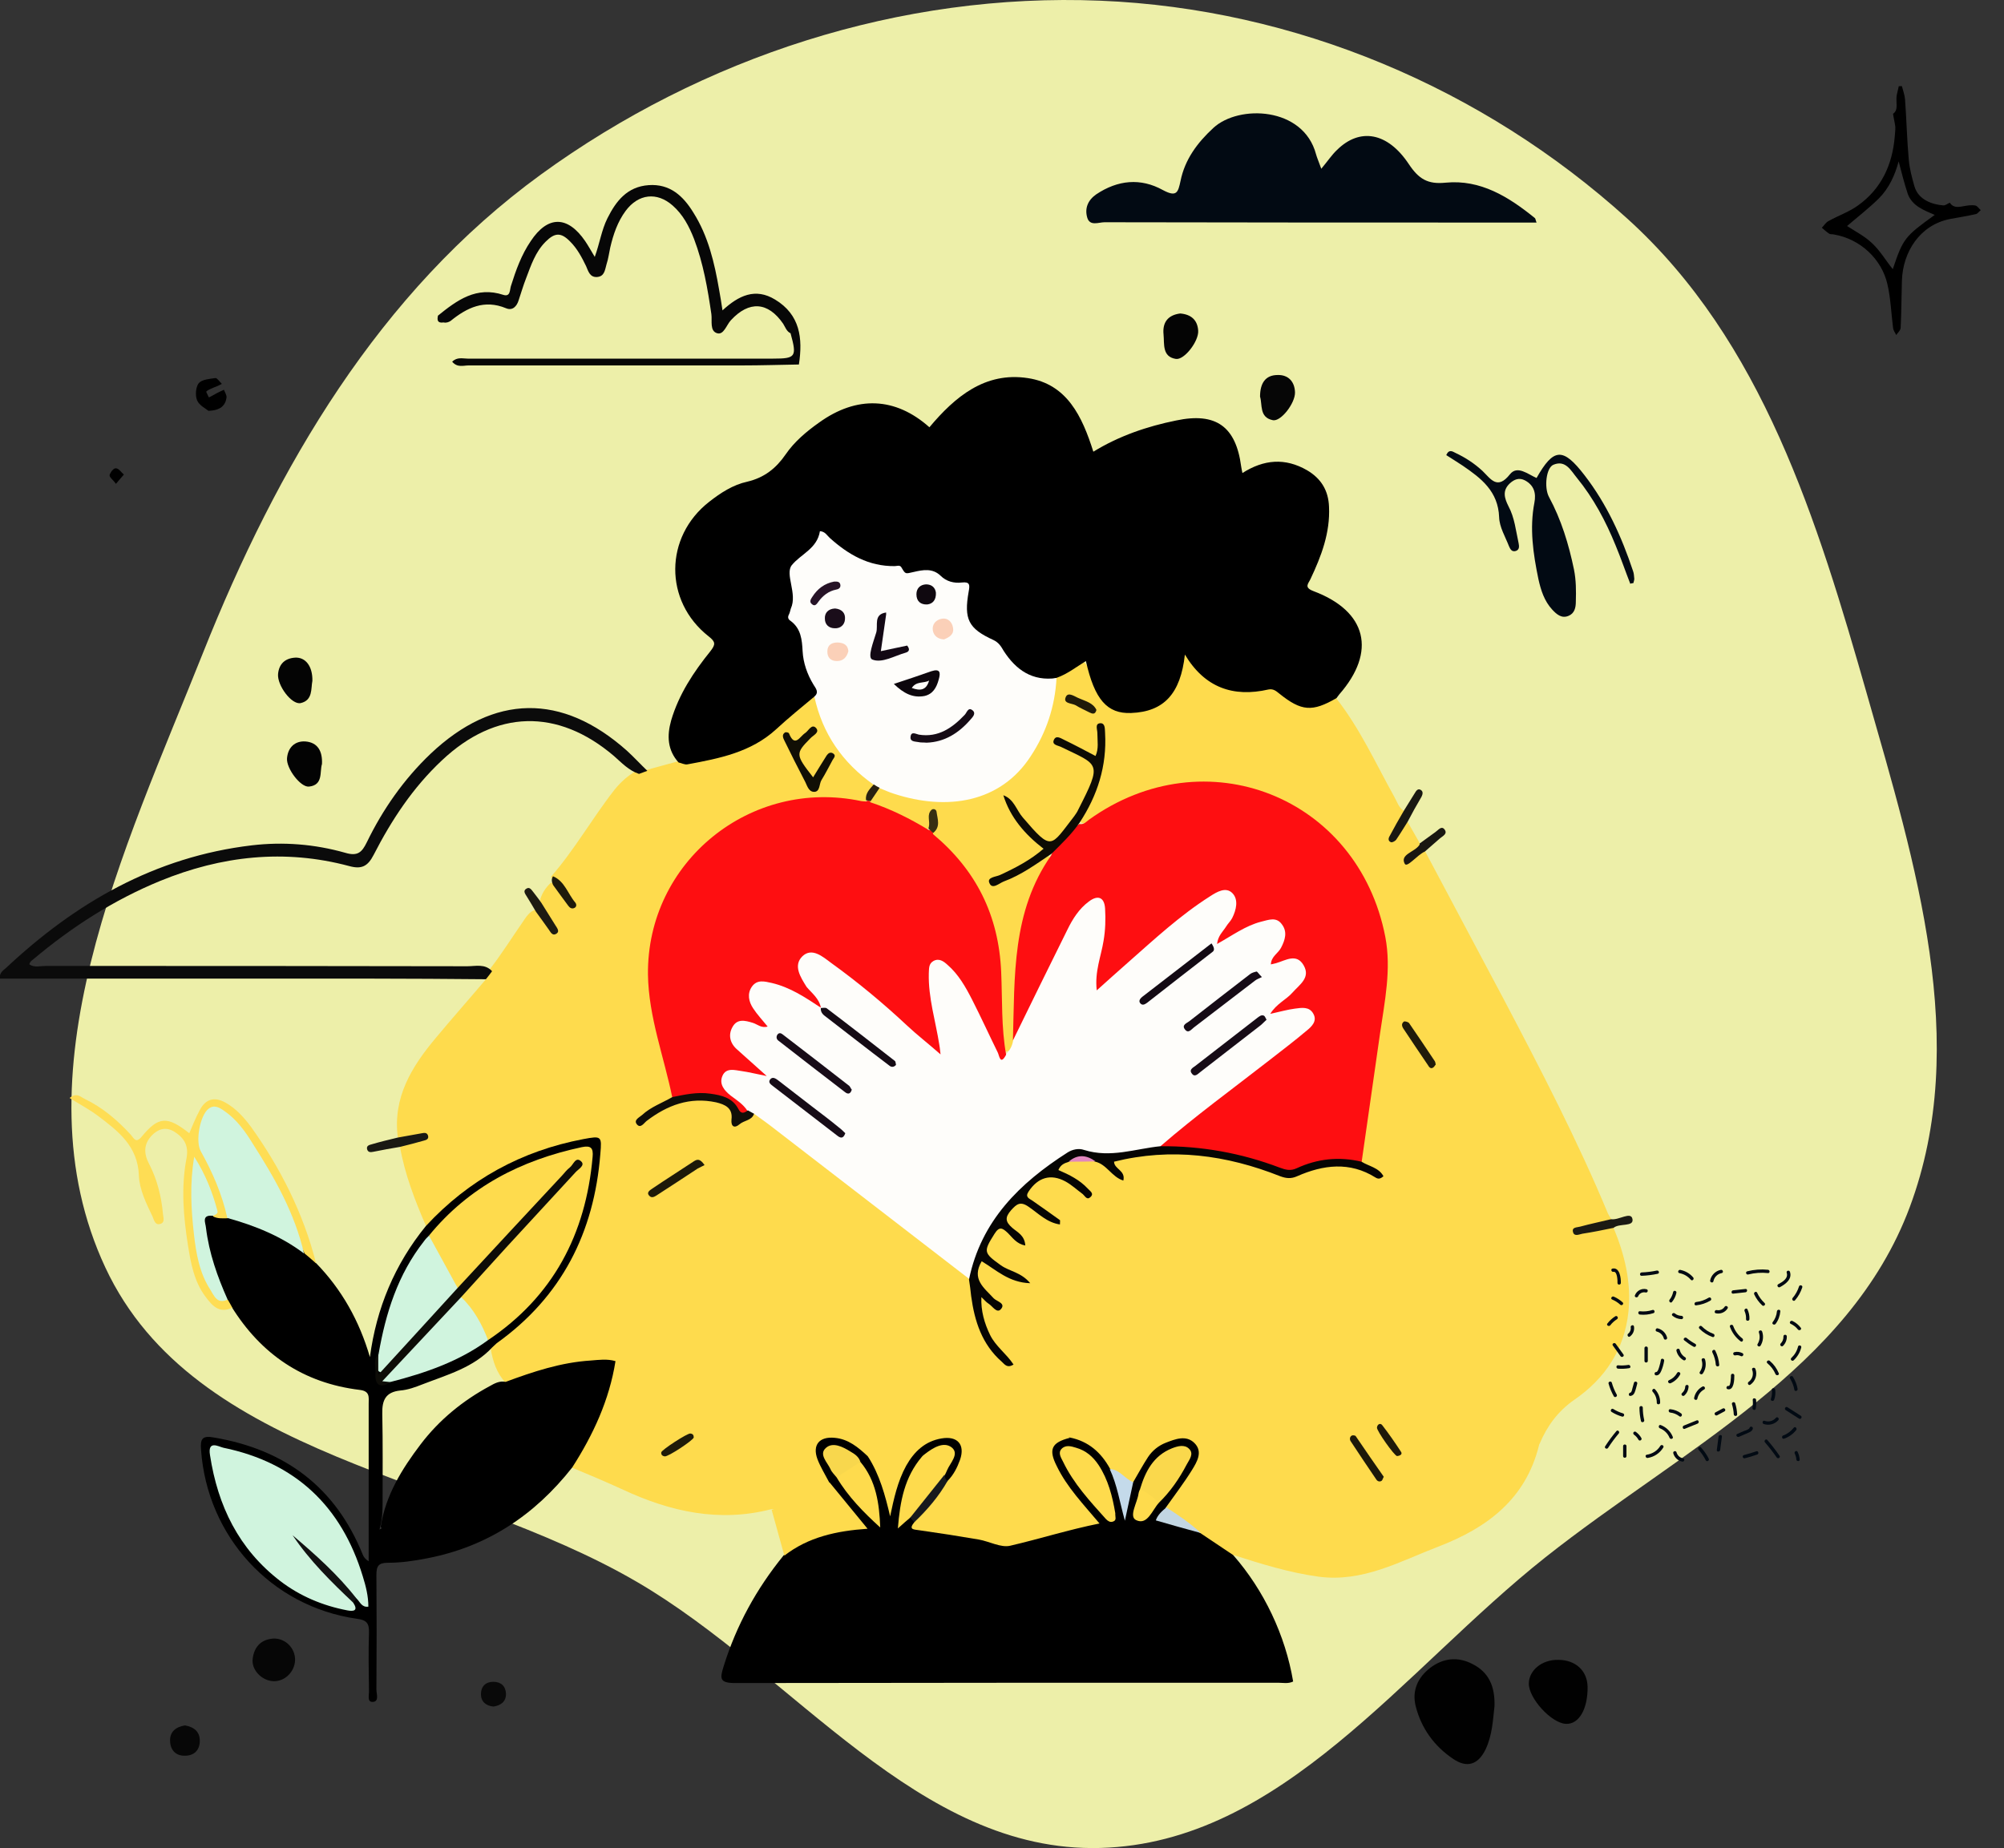 <svg width="477" height="440" viewBox="0 0 477 440" fill="none" xmlns="http://www.w3.org/2000/svg">
<rect x="0" y="0" width="477" height="440" fill="#333333" stroke="none"/>
<path fill-rule="evenodd" clip-rule="evenodd" d="M261.901 0.165C308.265 2.055 352.99 20.941 387.383 52.091C419.534 81.211 432.533 123.784 444.442 165.496C455.917 205.691 469.17 248.245 454.564 287.412C440.212 325.898 400.111 345.225 367.91 370.724C333.99 397.585 305.151 438.795 261.901 439.976C218.455 441.162 189.139 398.535 151.602 376.629C108.213 351.308 46.319 347.286 25.067 301.764C3.648 255.882 29.585 202.451 48.328 155.413C65.962 111.161 90.227 69.553 128.757 41.545C167.293 13.533 214.299 -1.776 261.901 0.165Z" fill="#EDEFA9"/>
<path d="M450.589 27.093C452 26.151 451.163 24.287 451.476 22.623C451.635 21.925 451.794 21.227 451.953 20.53C452.22 20.525 452.423 20.505 452.69 20.5C452.978 21.569 453.343 22.588 453.442 23.613C453.803 28.439 453.898 33.27 454.337 38.047C454.519 40.16 455.095 42.298 455.685 44.371C456.612 47.592 459.947 48.699 462.558 48.903C463.014 48.942 463.508 48.522 464.1 48.258C464.829 49.429 465.974 49.36 467.225 49.116C468.196 48.94 469.166 48.764 470.127 48.92C470.646 48.974 471.021 49.661 471.467 50.032C471.065 50.34 470.746 50.867 470.324 50.969C468.292 51.434 466.225 51.756 464.144 52.142C456.98 53.555 452.928 59.963 452.701 66.79C452.585 70.504 452.595 74.247 452.402 78.009C452.383 78.673 451.734 79.19 451.337 79.766C451.074 79.171 450.656 78.673 450.597 78.058C450.136 74.545 450.033 70.914 449.213 67.518C447.861 61.795 442.929 56.911 436.469 55.815C436.09 55.728 435.668 55.83 435.382 55.63C434.746 55.216 434.201 54.689 433.643 54.225C434.166 53.679 434.592 52.976 435.198 52.649C437.559 51.325 440.149 50.456 442.3 48.884C447.782 44.945 450.404 39.273 450.981 32.661C451.028 31.871 451.153 31.031 451.137 30.226C451.024 29.265 450.771 28.338 450.589 27.093ZM460.513 51.168C457.916 50.031 455.149 49.056 454.087 46.138C453.219 43.533 452.57 40.844 451.926 38.424C451.062 41.63 449.679 44.783 447.184 47.277C444.703 49.708 441.965 51.812 439.649 53.814C441.558 55.057 443.937 56.277 445.73 58.028C447.586 59.794 448.919 62.107 450.528 64.082C452.991 56.772 453.359 56.323 460.513 51.168Z" fill="black"/>
<g clip-path="url(#clip0)">
<path d="M318.032 166.221C323.7 173.436 327.455 181.756 331.872 189.707C332.535 190.885 332.903 192.21 334.081 193.02C335.185 195.45 332.387 196.48 332.24 198.395C333.124 197.511 333.197 195.744 335.038 195.671C335.995 197.364 337.025 199.131 337.982 200.824C338.939 202.738 336.51 202.591 336.436 203.769C337.246 203.548 337.982 202.37 339.234 202.738C345.418 214.444 351.675 226.077 357.859 237.783C366.694 254.569 375.454 271.429 382.742 288.951C382.963 289.393 383.258 289.834 383.479 290.203C382.153 291.601 382.153 291.601 377.663 292.485C379.724 292.779 381.859 290.718 384.068 292.338C386.718 298.743 388.337 305.369 387.601 312.363C386.644 321.345 382.006 328.266 374.718 333.272C370.816 335.996 368.24 339.53 366.473 343.727C366.399 343.874 366.325 343.947 366.325 344.095C363.16 356.905 354.031 363.752 342.326 368.243C333.124 371.777 324.363 376.783 313.835 375.384C306.915 374.427 300.216 372.366 293.59 370.231C290.13 369.936 288.216 366.918 285.419 365.519C282.621 363.31 279.456 361.617 276.805 359.187C277.468 356.095 280.413 354.402 281.738 351.678C282.548 350.058 283.799 348.659 284.02 346.745C284.314 344.389 283.21 343.285 280.928 343.579C277.321 344.095 274.67 345.935 272.756 349.101C271.947 350.5 271.505 352.34 269.738 353.077C267.309 353.371 266.057 351.162 264.069 350.353C261.125 347.187 258.254 343.947 253.836 342.769C246.695 337.469 239.702 331.947 235.137 324.29C226.598 332.315 217.763 340.045 207.972 346.524C207.457 346.892 206.868 347.04 206.279 347.04C203.923 346.524 202.672 344.168 200.242 343.653C198.623 343.358 197.077 342.769 195.751 344.021C194.279 345.42 195.383 346.966 195.899 348.438C196.488 350.132 198.328 351.31 197.592 353.445C193.101 355.874 189.052 359.261 183.531 359.335C171.163 362.5 159.605 359.924 148.341 354.696C144.366 352.856 140.317 351.162 136.268 349.469C135.532 347.629 136.93 346.451 137.74 345.199C140.979 339.825 143.188 334.008 144.807 327.971C145.47 325.394 144.513 324.585 142.157 324.805C136.783 325.321 131.483 326.278 126.403 328.045C124.489 328.707 122.575 329.885 120.366 329.223C118.158 326.867 117.274 323.996 116.759 320.903C117.127 319.136 118.599 318.4 119.851 317.443C132.292 307.798 139.212 294.988 141.421 279.601C142.673 271.134 143.482 270.913 134.28 273.196C122.722 276.141 112.783 281.81 104.244 289.982C103.434 290.792 102.919 292.19 101.373 291.822C98.722 285.712 96.367 279.601 95.189 272.975C95.851 271.134 97.765 271.576 99.017 270.84C97.618 271.061 96.072 272.091 94.673 270.692C93.495 261.269 97.986 253.98 103.655 247.207C107.63 242.421 111.753 237.783 115.728 233.071C115.507 231.893 116.391 231.157 116.906 230.347C119.556 226.887 121.912 223.132 124.415 219.524C125.225 218.346 125.961 217.021 127.507 216.579C129.421 216.8 129.642 218.641 130.673 219.451C130.084 217.978 128.317 216.727 128.464 214.665C128.832 212.898 129.789 211.426 131.114 210.174C133.47 210.248 133.838 212.53 135.163 213.708C134.206 211.794 132.66 210.248 131.114 208.775C136.783 202.297 140.979 194.787 146.28 188.014C147.752 186.173 149.445 184.701 151.433 183.523C152.243 183.007 153.126 183.302 153.936 183.302C156.439 182.639 158.942 181.903 161.445 181.24C164.611 180.357 167.85 179.842 171.016 179.179C178.819 177.559 184.341 172.406 190.009 167.399C191.114 166.442 191.923 165.117 193.617 165.191C194.721 165.78 195.015 166.81 195.31 167.841C196.782 174.393 200.758 179.326 205.69 183.67C206.647 184.553 207.972 185.142 208.046 186.688C207.678 188.161 207.015 189.486 206.132 190.738C201.715 191.327 197.371 190.222 192.954 190.517C175.948 191.621 161.004 203.916 156.439 220.481C154.525 227.549 154.746 234.47 156.292 241.538C157.691 247.869 159.678 254.054 160.341 260.532C159.016 263.33 155.629 263.404 153.863 265.392C157.985 262.299 162.697 260.606 167.997 260.901C170.206 260.974 172.93 261.342 173.74 263.477C175.138 267.232 176.905 265.686 178.893 264.434C180.512 264.287 181.617 265.318 182.795 266.201C197.592 277.834 212.61 289.245 227.481 300.804C228.733 301.761 229.91 302.792 231.015 304.044C232.929 306.473 231.898 309.492 232.708 312.142C233.959 316.191 235.432 319.946 238.671 322.818C235.579 319.873 233.665 316.191 232.929 311.995C232.708 310.743 231.53 309.197 232.929 308.24C234.254 307.357 235.137 309.271 236.315 309.639C235.137 308.24 233.591 307.136 232.634 305.516C231.677 303.823 231.383 301.909 232.782 300.363C234.328 298.816 235.653 300.215 236.904 301.172C238.303 302.129 239.775 303.013 241.321 303.676C239.26 302.645 237.346 301.54 235.653 299.994C233.886 298.448 233.591 296.902 234.769 294.841C237.125 290.718 237.861 290.571 241.689 293.884C239.775 291.749 237.346 289.687 240.364 286.89C244.561 282.987 246.327 288.73 249.125 289.025C248.241 288.215 246.769 287.552 245.518 286.595C242.941 284.681 242.941 283.65 245.37 281.441C249.346 277.981 252.07 278.276 257.885 283.282C256.487 281.736 255.235 281 253.91 280.263C252.879 279.674 251.333 279.38 251.554 277.834C251.702 276.214 253.247 275.92 254.573 275.625C256.487 275.404 258.327 275.478 260.241 275.552C262.229 275.699 263.554 277.024 265.689 279.012C263.26 275.92 264.585 275.257 266.793 274.815C279.456 272.091 291.603 274.079 303.529 278.349C305.811 279.159 307.578 279.233 309.786 278.276C315.087 276.141 320.461 275.552 326.056 278.57C324.878 277.834 323.848 277.466 323.406 276.361C323.259 270.177 324.805 264.214 325.467 258.177C326.498 248.458 328.854 238.814 328.78 229.022C328.78 208.186 312.731 190.002 292.192 187.057C280.634 185.437 270.327 188.161 260.83 194.493C259.8 195.155 258.916 196.039 257.591 195.965C255.603 194.419 257.37 193.094 257.959 191.916C260.683 186.541 262.082 180.946 261.934 175.056C261.566 174.762 261.566 174.835 261.566 175.277C261.419 181.24 261.272 181.314 255.898 178.443C255.014 178.001 254.131 177.633 253.321 177.117C253.248 177.338 253.468 177.412 253.689 177.559C261.64 181.535 262.229 183.228 258.254 191.253C256.855 194.051 255.088 196.48 253.1 198.836C250.671 201.708 249.198 201.708 246.327 199.131C244.045 197.069 242.131 194.713 240.512 192.063C242.278 194.934 244.192 197.658 246.843 199.793C249.125 201.634 248.315 203.106 246.401 204.432C243.824 206.272 240.953 207.671 237.64 209.07C241.027 207.892 243.677 206.272 246.401 204.579C247.432 203.916 248.683 202.297 250.008 204.358C249.714 206.788 248.168 208.628 247.211 210.69C244.192 216.948 242.426 223.574 242.573 230.568C242.72 236.09 241.763 241.538 241.689 247.059C241.469 248.532 241.248 250.078 239.334 250.372C237.42 249.415 237.42 247.575 237.493 245.955C237.788 239.844 237.051 233.734 236.61 227.623C235.947 217.537 231.383 209.144 224.536 201.928C223.432 200.751 222.033 199.867 221.371 198.395C221.297 197.29 222.181 196.333 221.96 195.082C221.371 195.744 221.592 196.701 220.929 197.217C220.708 197.364 220.414 197.511 220.266 197.437C215.702 195.229 210.917 193.462 206.647 190.664C206.941 189.044 207.604 187.646 209.297 187.057C214.524 188.014 219.604 189.707 225.125 189.56C234.401 189.265 240.88 185.142 245.444 177.338C248.389 172.258 249.567 166.663 250.671 160.994C250.965 160.626 251.333 160.258 251.775 160.037C257.885 156.135 257.885 156.135 260.83 162.687C262.597 166.663 266.057 168.945 269.664 168.504C275.259 167.841 279.456 164.381 280.192 159.816C280.486 158.196 279.603 155.767 281.517 155.251C283.284 154.736 283.946 157.313 285.051 158.491C288.952 162.687 293.811 164.16 299.333 163.424C301.688 163.129 303.603 163.35 305.517 164.822C308.609 167.326 312.069 167.988 315.75 166.074C316.633 166 317.296 165.78 318.032 166.221Z" fill="#FEDB4D"/>
<path d="M193.837 165.853C190.745 168.43 187.653 170.933 184.708 173.657C178.745 179.105 171.236 180.578 163.653 181.977C162.991 182.124 162.255 181.682 161.518 181.535C158.868 178.59 158.721 175.203 159.752 171.522C161.592 165.264 165.126 159.963 169.101 155.031C170.353 153.411 170.353 152.822 168.659 151.497C157.985 143.104 158.132 127.79 168.807 119.471C171.531 117.336 174.475 115.421 177.862 114.685C181.911 113.728 184.708 111.519 186.99 108.206C189.052 105.188 191.923 102.758 194.941 100.623C203.923 94.144 213.125 94.512 221.223 101.727C227.333 94.439 234.474 88.475 244.634 90.021C253.983 91.42 257.591 99.151 260.241 107.544C266.351 103.789 273.05 101.507 279.971 100.108C289.394 98.12 294.179 101.507 295.43 111.078C295.504 111.519 295.578 111.961 295.725 112.624C300.805 109.384 305.884 108.942 311.111 111.961C314.498 113.949 316.191 116.82 316.338 120.649C316.633 126.833 314.498 132.428 311.921 137.876C311.406 138.981 310.301 139.864 312.657 140.748C325.393 145.533 327.675 155.178 318.767 165.338C318.547 165.632 318.326 165.927 318.105 166.221C312.363 169.534 309.786 169.387 304.486 165.117C303.676 164.454 303.013 163.939 301.909 164.16C293.516 166.074 286.743 163.718 282.032 155.84C281.001 165.191 277.026 169.461 269.222 169.755C263.554 169.976 260.535 166.589 258.474 157.386C256.192 158.785 254.057 160.479 251.554 161.362C246.916 162.908 242.867 161.657 239.701 157.386C238.155 155.251 236.462 153.558 234.033 152.306C230.131 150.245 228.658 146.711 229.247 142.441C229.542 140.453 229.1 139.349 226.892 139.275C225.935 139.275 224.904 138.981 224.168 138.392C222.033 136.698 219.751 136.551 217.248 137.435C215.775 137.95 214.376 138.244 213.419 136.551C212.978 135.668 212.021 135.741 211.137 135.668C206.426 135.3 202.303 133.606 198.843 130.44C196.782 128.526 195.898 129.41 193.837 130.956C190.009 133.901 189.052 137.214 189.42 141.852C189.641 144.871 188.831 147.815 191.113 150.392C191.628 150.981 191.702 152.012 191.776 152.822C191.923 156.208 192.806 159.301 194.279 162.319C194.868 163.424 196.119 164.97 193.837 165.853Z" fill="black"/>
<path d="M269.738 352.856C270.916 350.868 272.02 348.806 273.272 346.892C274.302 345.346 275.775 344.168 277.468 343.506C279.75 342.622 282.327 341.591 284.314 343.579C286.376 345.641 284.903 348.07 283.725 349.984C281.811 353.077 279.603 355.948 277.468 358.966C277.689 360.218 276.658 360.881 276.216 361.911C279.75 361.764 282.842 363.237 285.713 365.004C288.29 366.771 290.94 368.464 293.517 370.231C300.878 378.624 305.958 389.373 307.799 400.343C306.621 400.932 305.369 400.637 304.191 400.637C261.124 400.637 218.131 400.637 175.065 400.711C171.236 400.711 171.31 399.68 172.267 396.661C175.285 386.943 180.071 378.256 186.475 370.378C190.156 365.372 195.899 364.856 201.273 363.531C202.156 363.31 203.187 363.752 204.217 362.869C202.156 359.408 198.254 357.2 197.371 352.929C196.414 351.089 195.31 349.322 194.573 347.408C193.322 344.021 195.015 341.96 198.696 342.328C201.935 342.622 204.291 344.61 206.5 346.671C209.297 349.027 211.138 353.15 211.653 358.157C212.463 353.886 213.641 349.616 216.585 345.935C218.647 343.285 221.297 341.739 224.683 341.444C228.364 341.15 230.499 343.726 229.321 347.26C228.585 349.395 228.143 351.825 225.64 352.856C224.757 352.782 224.389 352.193 224.242 351.383C224.168 349.984 225.051 348.88 225.42 347.555C226.008 345.788 225.125 345.273 223.579 345.493C221.518 345.862 219.972 347.04 218.941 348.733C216.806 352.193 215.481 356.022 214.892 360.071C214.45 362.942 216.291 360.292 216.806 360.954C217.395 361.102 217.763 361.396 218.058 361.911C218.72 363.237 219.972 363.237 221.223 363.457C226.524 364.341 231.898 365.077 237.051 366.476C238.744 366.918 240.438 367.139 242.131 366.623C247.137 365.077 252.217 363.678 257.37 362.648C259.137 362.28 259.358 361.543 258.253 360.144C256.339 357.715 254.425 355.433 252.658 352.856C251.26 350.794 250.082 348.659 249.861 346.156C249.64 343.064 251.333 341.739 254.646 342.254C259.063 343.138 262.082 345.788 264.216 349.69C267.824 352.929 267.456 357.273 267.75 360.66C267.75 358.451 267.235 355.285 269.738 352.856Z" fill="black"/>
<path d="M101.373 291.896C111.606 280.852 124.121 274.005 138.844 271.208C143.188 270.398 143.262 270.472 142.893 274.742C141.421 293.442 133.691 308.756 118.231 319.799C117.863 320.094 117.569 320.462 117.201 320.756C112.71 325.615 106.452 327.309 100.563 329.591C98.87 330.253 97.103 330.916 95.262 331.063C91.802 331.431 90.919 333.346 90.993 336.585C91.14 343.653 91.066 350.794 91.066 357.862C91.066 359.85 90.993 361.764 90.33 364.194C90.33 364.12 91.213 363.752 90.772 363.752C90.698 363.752 90.624 363.678 90.624 363.457C91.802 355.948 95.704 349.69 100.121 343.874C104.538 338.058 110.133 333.493 116.538 330.033C117.716 329.37 118.894 328.707 120.366 329.002C126.918 326.572 133.544 324.364 140.611 323.922C142.525 323.775 144.513 323.48 146.501 324.069C145.028 333.346 141.2 341.591 136.194 349.395C127.213 360.807 115.876 368.317 101.52 371.041C98.502 371.63 95.483 372.071 92.391 372.071C90.035 372.071 89.594 372.881 89.594 375.016C89.667 384.072 89.667 393.128 89.594 402.257C89.594 403.288 90.33 405.202 88.637 405.202C87.312 405.202 87.9 403.435 87.827 402.404C87.753 397.839 87.68 393.348 87.827 388.784C87.9 386.502 87.312 385.692 84.882 385.397C64.49 382.452 49.324 365.813 47.852 345.199C47.631 342.549 48.147 341.739 50.944 342.254C67.876 345.125 79.876 354.107 86.355 370.157C86.575 370.673 86.87 371.188 87.753 371.703C87.753 369.642 87.753 367.507 87.753 365.445C87.753 355.064 87.753 344.61 87.753 334.229C87.753 332.683 88.121 331.211 85.618 330.916C72.22 329.296 62.134 322.449 55.067 311.038C54.11 310.375 53.521 309.492 53.005 308.535C50.282 303.676 48.956 298.448 48.073 293.074C47.778 291.38 47.337 289.319 49.84 288.656C51.165 288.73 52.49 288.951 53.815 289.098C60.441 290.571 66.625 293.074 72.146 297.197C73.471 298.08 74.207 299.479 75.165 300.657C81.349 306.989 85.545 314.498 88.048 323.112C89.594 311.48 93.937 301.025 101.373 291.896Z" fill="black"/>
<path d="M314.498 40.178C316.044 38.338 317.001 36.865 318.252 35.688C323.626 30.387 330.252 31.417 335.332 39.074C337.687 42.608 339.822 43.933 344.092 43.492C352.411 42.682 359.11 46.878 365.294 51.885C365.515 52.032 365.515 52.474 365.736 52.989C363.822 52.989 362.055 52.989 360.288 52.989C327.823 52.989 295.357 52.989 262.891 52.915C261.492 52.915 259.357 53.946 258.768 51.737C258.179 49.602 258.916 47.688 260.903 46.289C266.057 42.829 271.504 42.314 276.805 45.258C280.118 47.026 280.412 45.774 281.001 43.05C282.032 37.97 284.977 33.994 288.805 30.46C294.841 24.865 310.228 25.38 313.246 36.718C313.467 37.528 313.835 38.338 314.498 40.178Z" fill="#020A13"/>
<path d="M154.084 183.523C153.421 183.744 152.759 184.038 152.096 184.259C149.667 183.449 147.974 181.608 146.133 179.989C132.735 168.577 118.011 168.945 105.201 181.019C98.281 187.498 93.201 195.229 88.932 203.548C87.533 206.272 86.061 207.008 83.116 206.199C67.73 202.076 52.711 203.769 38.135 209.732C27.018 214.297 17.08 220.702 7.878 228.433C7.51 228.727 7.068 229.022 6.994 229.611C8.172 230.421 9.571 229.979 10.822 229.979C44.319 229.979 77.815 229.979 111.238 230.052C113.226 230.052 115.434 229.39 117.127 231.23C116.612 231.893 116.17 232.556 115.655 233.145C106.674 233.071 97.766 232.997 88.784 232.997C60.368 232.997 31.877 232.997 3.461 232.997C2.283 232.997 1.105 232.997 -0.073 232.997C-0.147 231.525 0.81 231.01 1.473 230.421C18.037 214.886 36.957 203.99 59.926 201.266C67.435 200.382 74.871 200.971 82.159 203.033C85.103 203.916 86.134 202.959 87.312 200.53C91.14 192.652 96.146 185.51 102.477 179.473C117.569 165.191 133.765 164.97 149.225 178.737C150.992 180.357 152.464 181.977 154.084 183.523Z" fill="#0B0B0B"/>
<path d="M105.569 76.769C104.096 76.99 104.023 76.18 104.244 75.15C108.808 71.468 113.372 68.082 119.851 70.217C121.544 70.732 121.323 68.892 121.618 68.082C122.795 64.327 124.121 60.646 126.329 57.406C130.378 51.296 135.09 51.296 139.286 57.406C140.022 58.511 140.685 59.689 141.568 61.161C142.746 57.922 143.188 54.756 144.586 51.958C146.648 47.835 149.298 44.449 154.378 44.081C159.457 43.712 162.623 46.657 165.052 50.633C168.586 56.228 170.058 62.56 171.163 68.965C171.457 70.511 171.678 71.984 171.973 73.898C175.801 70.364 179.776 68.45 184.488 71.321C190.451 74.929 191.113 80.524 190.156 86.782C185.666 86.856 181.101 87.003 176.611 87.003C154.893 87.003 133.249 87.003 111.532 87.003C110.28 87.003 108.882 87.592 107.63 86.119C108.808 84.941 110.133 85.383 111.311 85.383C135.531 85.383 159.826 85.383 184.046 85.383C189.42 85.383 189.715 84.941 188.169 79.346C187.212 78.904 186.917 77.874 186.402 77.064C182.794 71.837 178.304 71.542 173.96 76.254C172.93 77.358 172.267 79.788 170.721 79.346C168.881 78.831 169.543 76.401 169.322 74.781C168.439 68.744 167.408 62.707 165.2 56.891C164.022 53.872 162.549 51.075 160.12 48.94C156.365 45.627 151.948 46.142 148.93 50.191C147.016 52.768 145.985 55.787 145.249 58.952C144.955 60.278 144.807 61.603 144.366 62.928C143.998 64.18 143.924 65.799 142.157 65.947C140.39 66.094 140.022 64.548 139.507 63.37C138.476 61.235 137.372 59.173 135.752 57.554C133.544 55.271 132.071 55.345 129.863 57.554C127.433 59.983 126.403 63.149 125.225 66.241C124.562 67.934 124.047 69.701 123.458 71.468C123.016 72.941 121.986 74.045 120.44 73.383C115.286 71.248 111.164 73.235 107.262 76.401C106.82 76.696 106.231 76.916 105.569 76.769Z" fill="#070707"/>
<path d="M355.724 406.232C355.356 409.472 355.209 413.153 353.589 416.54C351.822 420.147 349.172 421.031 345.859 418.748C341.369 415.73 338.277 411.46 336.952 406.159C336.068 402.478 337.467 399.386 340.412 397.103C343.504 394.747 346.964 394.379 350.424 396.146C354.399 398.134 355.871 401.521 355.724 406.232Z" fill="#010101"/>
<path d="M75.238 300.804C74.355 299.994 73.398 299.185 72.514 298.448C69.643 292.632 67.435 286.521 64.343 280.779C61.913 276.361 59.263 272.091 56.098 268.189C54.699 266.496 53.153 264.214 50.355 265.318C48.662 265.981 47.558 271.355 48.589 273.416C50.429 277.024 52.269 280.632 53.521 284.46C54.11 286.227 55.435 287.994 54.184 290.055C53.006 290.055 51.828 290.203 50.723 289.614C50.65 285.564 48.515 282.178 46.969 278.128C46.233 286.227 46.601 293.81 48.736 301.246C49.693 304.559 50.65 307.946 54.257 309.492C54.625 310.081 54.92 310.67 55.288 311.332C52.122 312.878 50.429 310.743 48.883 308.682C46.233 305.148 45.423 300.804 44.76 296.608C43.656 289.687 43.067 282.693 44.392 275.772C44.981 272.754 43.803 270.84 41.374 269.367C39.313 268.189 37.546 268.852 36.073 270.398C34.233 272.386 34.159 274.594 35.484 277.098C37.398 280.779 38.429 284.902 38.797 289.098C38.871 289.908 39.313 291.012 38.208 291.38C36.883 291.822 36.662 290.423 36.294 289.614C34.822 286.521 33.202 283.282 33.055 279.895C32.834 272.901 28.123 269.294 23.337 265.686C21.276 264.14 18.92 262.888 16.564 261.416C18.258 260.017 19.215 261.195 20.172 261.637C24.442 263.698 27.975 266.717 31.141 270.177C31.877 270.987 32.319 272.386 33.791 270.545C37.767 265.76 39.828 265.686 45.055 269.809C45.865 267.895 46.601 266.054 47.558 264.287C48.957 261.637 51.018 261.048 53.668 262.52C56.171 263.919 58.085 266.054 59.779 268.336C66.772 278.128 72.22 288.877 75.238 300.804Z" fill="#FEDD54"/>
<path d="M388.043 138.981C386.865 135.962 385.835 132.944 384.583 129.925C382.227 124.109 379.283 118.587 375.307 113.728C373.908 112.035 372.657 109.458 369.786 110.636C368.019 111.298 367.504 116.084 368.682 118.293C371.626 123.741 373.393 129.557 374.645 135.594C375.16 138.171 375.16 140.674 375.086 143.251C375.086 144.65 374.792 146.049 373.32 146.638C371.7 147.3 370.522 146.269 369.491 145.165C367.577 143.104 366.767 140.527 366.179 137.876C364.927 131.839 364.044 125.802 365.221 119.691C365.663 117.409 365.148 115.569 363.013 114.391C361.614 113.654 360.436 114.096 359.332 115.127C357.565 116.82 358.081 118.587 359.038 120.501C360.51 123.225 360.804 126.318 361.467 129.336C361.614 130.072 361.688 130.882 360.804 131.177C359.847 131.471 359.479 130.735 359.185 130.072C358.301 127.79 356.903 125.508 356.829 123.152C356.608 116.967 352.559 113.875 348.142 110.857C346.817 109.973 345.492 109.163 344.24 108.354C344.903 106.881 345.713 107.47 346.449 107.838C348.805 108.942 350.94 110.341 352.854 112.108C354.841 114.022 356.387 116.747 359.406 112.918C361.172 110.709 363.675 112.918 365.737 113.802C369.786 106.66 371.994 106.439 377.148 113.139C382.448 119.986 385.982 127.79 388.706 135.962C388.927 136.551 388.927 137.14 389 137.803C389 138.171 388.853 138.465 388.779 138.833C388.485 138.833 388.264 138.907 388.043 138.981Z" fill="#020A13"/>
<path d="M197.444 352.929C200.316 356.463 203.26 359.997 206.499 363.973C199.064 364.488 192.365 365.961 186.696 370.378C185.665 366.771 184.708 363.089 183.678 359.482C188.463 357.715 192.88 355.285 197.444 352.929Z" fill="#FEDB4D"/>
<path d="M370.89 395.189C375.013 395.189 377.81 397.766 377.884 401.594C377.957 406.895 375.822 410.576 372.73 410.429C369.27 410.282 363.823 404.318 363.896 400.784C363.97 397.619 367.062 395.115 370.89 395.189Z" fill="#010101"/>
<path d="M70.232 395.263C70.159 398.06 67.729 400.416 65.005 400.269C62.281 400.122 59.778 397.545 60.147 394.895C60.515 392.023 62.208 390.256 65.226 390.109C68.024 390.109 70.306 392.465 70.232 395.263Z" fill="#060606"/>
<path d="M74.355 162.098C73.987 163.939 74.502 166.737 71.557 167.399C69.422 167.841 65.962 163.203 66.183 160.479C66.404 158.049 67.876 156.724 70.232 156.577C72.735 156.429 74.428 158.638 74.355 162.098Z" fill="#040404"/>
<path d="M299.922 94.439C299.922 91.273 301.173 89.285 304.118 89.285C306.621 89.212 308.167 90.831 308.241 93.408C308.314 95.985 304.854 100.476 302.94 100.034C299.701 99.371 300.511 96.353 299.922 94.439Z" fill="#060606"/>
<path d="M76.637 181.903C76.048 183.744 77.005 186.909 73.545 187.277C71.557 187.498 68.097 182.934 68.318 180.504C68.539 178.001 70.158 176.381 72.661 176.528C75.606 176.749 76.784 178.811 76.637 181.903Z" fill="#030303"/>
<path d="M280.928 74.634C283.504 74.855 285.05 76.18 285.198 78.757C285.345 81.26 281.885 85.751 279.897 85.457C276.584 84.941 277.173 81.923 276.952 79.641C276.658 76.769 277.983 75.002 280.928 74.634Z" fill="#040404"/>
<path d="M44.024 410.797C46.159 411.165 47.631 412.27 47.557 414.626C47.484 416.761 46.159 418.012 44.024 418.012C41.889 418.086 40.564 416.687 40.49 414.626C40.343 412.417 41.742 411.165 44.024 410.797Z" fill="#070707"/>
<path d="M117.495 406.306C115.654 406.159 114.477 405.128 114.477 403.361C114.477 401.521 115.581 400.416 117.421 400.416C119.262 400.416 120.366 401.447 120.44 403.288C120.44 405.128 119.262 406.012 117.495 406.306Z" fill="#090909"/>
<path d="M384.068 292.338C381.565 292.853 379.062 293.368 376.632 293.736C375.896 293.884 374.718 294.473 374.424 293.368C374.056 292.117 375.381 292.264 376.117 292.043C378.546 291.38 381.049 290.865 383.479 290.276C385.319 290.571 388.19 288.362 388.558 290.203C389 292.19 385.393 291.16 384.068 292.338Z" fill="#1B1A13"/>
<path d="M94.674 270.84C96.588 270.472 98.502 270.177 100.416 269.809C101.078 269.662 101.667 269.662 101.888 270.398C102.109 271.208 101.446 271.429 100.857 271.576C99.017 272.091 97.103 272.607 95.263 273.048C93.127 273.416 90.993 273.785 88.858 274.226C88.195 274.374 87.606 274.374 87.385 273.637C87.164 272.827 87.827 272.607 88.416 272.459C90.404 271.87 92.539 271.355 94.674 270.84Z" fill="#1A1913"/>
<path d="M335.038 195.671C334.155 197.069 333.271 198.542 332.314 199.941C332.093 200.235 331.431 200.603 331.136 200.53C330.4 200.309 330.4 199.646 330.768 199.057C331.872 196.996 332.977 195.008 334.155 193.02C335.038 191.621 335.921 190.149 336.805 188.75C337.099 188.235 337.541 187.646 338.204 188.087C338.793 188.455 338.645 189.118 338.351 189.707C337.173 191.695 336.069 193.683 335.038 195.671Z" fill="#191812"/>
<path d="M339.161 202.738C337.32 203.548 334.965 206.64 334.376 205.683C333.124 203.401 336.731 202.886 337.836 201.192C337.909 201.119 337.909 200.971 337.909 200.824C339.161 199.941 340.412 198.984 341.664 198.1C342.326 197.658 343.063 196.554 343.799 197.437C344.682 198.542 343.357 199.057 342.694 199.646C341.517 200.677 340.339 201.708 339.161 202.738Z" fill="#191711"/>
<path d="M230.868 304.633C215.113 292.485 199.359 280.337 183.605 268.189C182.28 267.158 180.881 266.201 179.482 265.171C178.746 265.171 178.01 265.023 177.347 264.582C175.875 263.33 174.255 262.152 172.783 260.901C171.163 259.502 170.501 257.661 171.458 255.6C172.341 253.759 174.182 253.759 175.948 253.906C177.2 254.054 178.378 254.348 179.629 254.643C178.157 253.391 176.685 252.434 175.359 251.109C173.372 249.121 172.267 246.838 173.74 244.188C175.286 241.39 177.789 242.053 180.513 243.01C179.629 242.053 178.893 241.317 178.451 240.433C177.421 238.519 176.979 236.458 178.304 234.543C179.703 232.482 181.838 232.629 183.973 233.218C188.316 234.396 192.292 236.09 195.163 239.697C200.022 243.967 205.322 247.722 210.402 251.698C205.396 247.648 200.242 243.82 195.236 239.844C193.985 238.004 192.144 236.752 190.967 234.838C189.126 231.746 188.758 228.58 190.304 227.034C191.85 225.414 194.721 225.709 198.034 228.065C203.997 232.335 209.813 236.826 215.113 241.906C217.322 244.041 219.678 245.881 222.475 248.237C221.96 244.262 221.076 240.875 220.561 237.488C220.267 235.427 220.046 233.365 220.267 231.304C220.561 227.77 222.843 226.739 225.862 228.727C227.187 229.611 228.144 230.936 229.027 232.261C232.561 237.415 235.064 243.157 237.788 248.753C238.23 249.636 238.303 250.667 239.481 250.961C240.438 250.004 241.027 248.826 241.174 247.501C241.837 243.305 244.193 239.771 245.812 235.942C248.168 230.421 251.039 225.12 253.763 219.819C254.867 217.757 256.192 215.843 257.959 214.297C259.064 213.266 260.462 212.604 262.008 213.193C263.628 213.855 263.849 215.328 263.922 216.874C264.07 219.966 263.922 222.985 263.26 226.003C262.745 228.285 262.156 230.494 262.008 233.439C266.573 230.347 269.812 226.445 273.787 223.279C278.057 219.819 282.18 216.064 286.818 213.119C289.026 211.72 291.382 210.321 293.959 212.015C295.578 213.046 295.21 217.168 293.517 219.892C293.075 220.629 292.486 221.291 291.75 222.396C294.548 220.85 296.977 219.451 299.701 218.714C301.762 218.125 303.824 217.463 305.443 219.377C307.21 221.439 306.768 223.721 305.664 225.93C305.37 226.592 304.854 227.108 304.413 227.917C305.37 228.138 306.253 227.623 307.136 227.623C310.891 227.623 312.731 230.568 310.891 233.881C309.492 236.384 307.284 238.151 304.928 239.918C306.768 239.844 308.462 239.034 310.302 239.403C313.32 239.918 314.351 242.2 312.805 244.777C312.069 245.955 311.112 246.912 310.008 247.722C298.744 256.336 287.628 265.171 276.29 273.785C270.548 274.815 264.879 276.361 258.916 275.11C257.15 274.742 255.383 274.963 253.616 275.993C244.266 281.883 237.199 289.687 232.708 299.921C232.119 301.32 233.003 303.602 230.868 304.633Z" fill="#FEFDFA"/>
<path d="M276.217 272.901C284.536 265.686 293.443 259.207 302.13 252.434C305.149 250.078 308.167 247.796 311.038 245.366C312.216 244.409 313.615 243.084 312.584 241.317C311.627 239.623 309.86 239.918 308.241 240.139C306.474 240.36 304.707 240.875 302.351 241.39C303.824 238.961 306.179 238.004 307.652 236.31C309.345 234.396 311.995 232.777 310.302 229.832C308.609 226.887 306.032 228.654 303.75 229.316C303.382 229.39 303.087 229.464 302.498 229.611C302.572 227.697 304.265 226.96 304.928 225.635C305.885 223.795 306.474 221.88 305.149 220.113C303.824 218.199 301.983 219.009 300.143 219.451C296.462 220.408 293.37 222.69 289.689 224.752C289.91 222.764 291.088 221.807 291.824 220.629C292.265 219.892 292.928 219.304 293.296 218.567C294.253 216.653 294.842 214.224 293.37 212.677C291.824 211.058 289.689 212.309 287.996 213.414C280.928 217.905 274.818 223.574 268.56 229.095C266.204 231.157 263.849 233.292 261.051 235.795C260.536 231.304 262.082 227.697 262.671 224.015C263.113 221.439 263.186 218.862 263.039 216.359C262.892 213.635 261.346 212.972 259.137 214.665C256.855 216.359 255.309 218.788 254.057 221.365C249.714 230.126 245.37 238.961 241.101 247.722C241.542 232.482 240.806 217.021 250.229 203.622C250.892 201.487 254.057 197.879 256.929 196.186C257.886 196.407 258.548 195.67 259.211 195.155C286.891 175.277 323.259 189.633 329.737 223.058C331.21 230.789 329.59 238.446 328.486 246.029C327.013 256.336 325.541 266.643 324.069 276.877C323.774 277.098 323.553 277.466 323.112 277.392C317.885 276.361 312.879 277.392 308.093 279.454C306.989 279.895 305.958 279.674 304.928 279.306C296.535 275.993 287.848 274.3 278.867 274.079C277.91 273.785 276.879 273.932 276.217 272.901Z" fill="#FE0E11"/>
<path d="M195.384 239.918C191.703 237.488 188.096 235.059 183.679 234.028C181.985 233.66 180.218 233.145 178.967 234.912C177.789 236.605 178.231 238.519 179.261 240.065C180.218 241.538 181.47 242.863 182.721 244.409C181.175 244.851 180.218 243.82 179.188 243.525C177.274 242.937 175.433 242.495 174.329 244.556C173.298 246.397 173.74 248.385 175.433 249.857C177.495 251.698 179.556 253.538 182.501 256.189C179.85 255.673 178.157 255.232 176.538 255.011C174.918 254.79 172.857 254.127 171.973 256.115C171.09 258.103 172.415 259.649 173.887 260.827C175.36 261.931 176.906 262.888 177.936 264.508C177.2 266.128 176.022 265.612 175.286 264.729C171.973 260.606 167.482 261.269 163.139 261.71C162.108 261.784 161.004 262.299 160.047 261.416C158.059 251.624 154.378 242.127 154.231 232.04C153.937 205.168 178.672 185.142 205.028 190.738C205.396 190.811 205.764 190.811 206.132 190.811C206.574 190.517 206.942 190.591 207.236 191.032C212.095 192.652 216.66 194.934 221.003 197.585C221.592 197.658 222.034 197.879 222.107 198.615C232.34 207.156 237.714 217.905 238.303 231.378C238.598 237.93 238.303 244.63 239.481 251.109C238.083 253.759 237.862 251.33 237.494 250.593C235.432 246.397 233.518 242.2 231.383 238.004C229.837 234.985 228.144 231.967 225.494 229.684C224.61 228.874 223.506 228.065 222.181 228.801C221.003 229.463 221.15 230.641 221.077 231.746C220.929 237.562 222.696 243.084 223.58 248.753C223.653 249.194 223.727 249.636 223.874 251.035C220.856 248.385 218.279 246.397 215.923 244.188C210.181 238.814 204.144 233.807 197.813 229.243C195.826 227.77 193.249 225.488 190.967 227.697C188.758 229.905 190.525 232.629 191.997 234.985C193.249 236.458 195.016 237.783 195.384 239.918Z" fill="#FE0E11"/>
<path d="M193.837 165.853C195.015 164.822 194.205 163.939 193.616 162.982C192.144 160.552 191.187 157.828 191.039 155.031C190.892 152.306 190.671 149.656 188.168 147.815C187.579 147.447 187.432 146.932 187.8 146.269C188.021 145.828 188.095 145.312 188.242 144.871C189.862 141.337 186.77 136.698 188.463 134.563C190.598 131.913 194.5 130.661 195.162 126.465C196.414 126.538 196.855 127.496 197.518 128.084C201.935 132.06 206.794 134.858 212.978 134.784C213.493 134.784 214.229 134.416 214.597 135.152C215.554 136.772 215.481 136.625 217.469 136.183C219.677 135.668 221.959 135.226 223.873 137.067C225.272 138.465 227.113 138.907 228.953 138.686C230.867 138.465 230.867 139.275 230.573 140.821C229.395 147.447 230.499 149.656 236.462 152.38C237.714 152.969 238.303 153.926 238.892 154.957C241.836 159.522 245.738 162.246 251.48 161.436C251.112 168.209 249.051 174.393 245.37 179.989C238.155 191.179 225.346 193.094 212.757 188.971C211.579 188.603 210.475 188.087 209.37 187.646C208.708 187.719 208.119 187.572 207.972 186.836C200.536 181.608 195.751 174.688 193.837 165.853Z" fill="#FEFDFA"/>
<path d="M254.646 342.328C250.303 343.432 249.493 345.052 251.554 349.101C253.984 354.107 257.812 358.083 261.713 362.721C254.352 364.194 247.431 366.402 240.438 368.022C238.229 368.537 235.505 366.991 233.002 366.55C228.291 365.74 223.579 365.004 218.868 364.341C217.542 364.12 216.144 364.267 217.616 362.427C219.604 358.598 222.475 355.506 225.567 352.561C226.966 351.162 227.849 349.395 228.512 347.555C229.763 343.947 227.923 341.812 224.094 342.475C220.193 343.137 217.616 345.567 215.702 348.954C213.641 352.708 212.757 356.831 211.874 361.028C210.696 356.022 209.371 351.089 206.573 346.745C216.07 340.193 224.904 332.83 233.297 324.953C234.99 323.407 235.653 323.333 237.051 325.394C241.542 332.389 248.168 337.321 254.646 342.328Z" fill="#FEDB4D"/>
<path d="M276.216 272.901C286.008 272.827 295.431 274.521 304.559 277.981C305.958 278.496 307.136 278.865 308.682 278.128C313.614 275.846 318.768 275.331 324.068 276.582C325.835 277.687 328.191 277.981 329.295 280.043C328.485 280.779 327.97 280.705 327.381 280.337C321.271 276.509 314.94 277.318 308.756 280.043C307.283 280.705 306.105 280.558 304.707 280.043C291.897 274.963 278.793 273.196 265.174 276.582C265.174 278.349 267.971 278.644 267.382 281.073C264.658 280.263 263.407 277.171 260.683 276.582C258.548 275.846 256.413 275.846 254.278 276.656C253.321 276.95 252.438 277.318 251.922 278.57C254.499 279.674 257.002 280.926 258.916 282.987C259.431 283.576 260.536 284.165 259.505 285.049C258.695 285.785 258.253 284.754 257.738 284.313C256.339 283.282 255.088 282.104 253.615 281.294C250.082 279.38 247.063 280.337 244.855 283.65C243.898 285.049 245.002 285.343 245.738 285.859C247.947 287.405 250.155 288.951 252.29 290.497C252.364 290.571 252.29 290.939 252.29 291.528C249.198 291.086 247.137 288.877 244.855 287.331C242.867 285.932 241.984 286.669 240.659 288.141C239.186 289.834 239.26 290.865 240.953 292.338C242.131 293.368 243.898 294.105 244.045 296.534C241.984 296.166 241.027 294.694 239.922 293.589C238.597 292.338 237.861 291.896 236.683 293.81C234.033 298.007 234.107 298.301 238.229 301.246C240.291 302.718 243.014 302.866 245.223 305.516C240.143 305.369 237.125 302.35 233.665 300.289C231.162 304.559 234.254 306.62 236.536 309.124C237.272 309.86 239.481 310.302 238.229 311.7C237.272 312.805 236.242 310.964 235.284 310.375C234.696 310.007 234.254 309.418 233.591 308.829C233.444 312.069 234.327 315.087 235.653 317.811C236.978 320.535 239.554 322.302 241.248 324.879C239.702 325.836 239.113 324.805 238.45 324.216C233.738 320.093 231.972 314.572 231.162 308.608C231.015 307.283 230.867 305.958 230.646 304.633C233.518 290.644 242.72 281.662 254.131 274.374C255.309 273.637 256.781 273.343 258.033 273.785C264.364 275.772 270.253 273.49 276.216 272.901Z" fill="#060503"/>
<path d="M257.002 195.818C255.088 198.615 252.659 200.898 250.303 203.254C246.696 205.683 243.088 208.334 238.892 209.88C237.788 210.321 236.168 211.868 235.506 210.248C234.843 208.849 237.052 208.775 238.009 208.334C241.69 206.64 245.223 204.8 248.389 202.076C243.898 198.615 240.438 194.566 238.819 189.339C241.395 190.296 241.911 192.873 243.457 194.64C250.45 202.812 250.009 201.634 255.677 194.345C256.045 193.83 256.413 193.315 256.634 192.799C262.45 181.388 261.64 182.271 252.438 177.78C251.775 177.486 250.377 177.338 250.818 176.234C251.334 174.909 252.512 175.792 253.321 176.16C255.751 177.338 258.107 178.59 260.757 179.989C261.567 178.295 261.199 176.381 261.199 174.541C261.199 173.657 260.536 172.258 261.935 172.185C263.113 172.185 262.965 173.584 263.039 174.541C263.481 182.418 261.199 189.412 257.002 195.818Z" fill="#0D0B04"/>
<path d="M160.046 261.195C162.991 260.606 165.936 259.943 169.028 260.385C171.752 260.753 174.328 261.342 175.727 263.993C176.39 265.318 177.126 265.023 178.009 264.361C178.525 264.655 178.966 264.876 179.482 265.171C178.966 266.79 177.126 266.717 176.022 267.674C174.844 268.705 173.96 268.263 174.108 266.569C174.476 263.772 172.562 262.962 170.427 262.447C164.169 261.121 158.869 263.109 153.936 266.864C153.274 267.379 152.464 268.778 151.58 267.674C150.77 266.643 152.169 266.054 152.832 265.465C154.893 263.551 157.617 262.594 160.046 261.195Z" fill="#100E08"/>
<path d="M193.543 185.069C194.647 183.302 195.677 181.535 196.782 179.842C197.15 179.326 197.665 178.958 198.328 179.4C199.064 179.915 198.475 180.43 198.181 180.946C197.297 182.566 196.487 184.185 195.53 185.731C194.941 186.688 195.236 188.603 193.69 188.529C192.365 188.455 192.07 186.836 191.481 185.805C189.862 182.713 188.242 179.473 186.696 176.308C186.402 175.719 186.033 174.909 186.843 174.393C187.064 174.246 187.727 174.393 187.8 174.614C189.199 178.075 190.377 175.35 191.628 174.541C192.438 174.025 193.174 172.258 194.205 173.289C195.236 174.393 193.543 175.056 192.88 175.792C189.346 179.4 189.273 179.621 193.543 185.069Z" fill="#110F05"/>
<path d="M167.703 277.392C167.188 277.687 166.599 277.907 166.083 278.202C162.918 280.263 159.752 282.398 156.513 284.46C155.924 284.828 155.188 285.417 154.525 284.681C153.789 283.871 154.746 283.356 155.261 282.987C158.501 280.779 161.813 278.717 165.126 276.509C165.936 275.993 166.599 275.772 167.703 277.392Z" fill="#1D1909"/>
<path d="M269.738 352.856C269.149 355.727 268.486 358.525 267.75 362.059C266.498 357.568 265.909 353.518 264.143 349.764C266.572 349.837 267.676 352.12 269.738 352.856Z" fill="#C4DAEA"/>
<path d="M341.736 253.465C341.516 253.685 341.368 254.054 341.074 254.201C340.485 254.569 340.117 253.98 339.896 253.612C337.908 250.741 335.994 247.796 334.007 244.851C333.638 244.262 333.565 243.673 334.154 243.231C334.375 243.084 335.184 243.305 335.405 243.599C337.467 246.618 339.528 249.636 341.516 252.655C341.663 252.876 341.663 253.17 341.736 253.465Z" fill="#201B0A"/>
<path d="M329.369 351.604C329.148 351.972 329.075 352.414 328.854 352.561C328.412 352.856 327.897 352.708 327.602 352.267C325.541 349.248 323.48 346.156 321.492 343.138C321.198 342.696 321.271 342.107 321.713 341.812C321.934 341.665 322.523 341.739 322.67 341.886C324.879 345.125 327.087 348.365 329.369 351.604Z" fill="#1D1909"/>
<path d="M127.581 217.095C126.845 215.843 126.109 214.592 125.373 213.414C125.005 212.825 124.416 212.088 125.299 211.573C126.109 211.058 126.551 211.941 126.992 212.457C127.655 213.34 128.318 214.15 128.906 215.033C130.011 216.8 131.115 218.567 132.219 220.334C132.587 220.923 133.25 221.733 132.514 222.248C131.483 222.985 131.041 221.88 130.6 221.291C129.569 219.819 128.538 218.42 127.581 217.095Z" fill="#1D1B12"/>
<path d="M285.861 365.004C282.253 364.046 278.72 363.016 275.112 361.985C275.554 360.66 276.585 359.776 277.615 358.893C280.486 360.733 283.284 362.648 285.861 365.004Z" fill="#C2D6E2"/>
<path d="M332.534 346.671C331.872 346.598 327.675 340.634 327.749 339.898C327.823 339.088 328.559 338.72 329.001 339.309C330.546 341.297 332.019 343.432 333.418 345.567C333.933 346.23 333.27 346.598 332.534 346.671Z" fill="#1F1A09"/>
<path d="M131.63 210.69C131.336 210.027 131.189 209.291 131.63 208.628C134.428 209.806 135.164 212.825 136.931 214.886C137.225 215.254 137.299 215.843 136.784 216.138C136.121 216.506 135.606 216.138 135.238 215.622C134.06 214.076 132.882 212.383 131.63 210.69Z" fill="#1E1A0B"/>
<path d="M165.126 342.254C164.979 342.917 159.016 346.892 158.206 346.745C157.691 346.671 157.322 346.377 157.396 345.788C157.47 345.199 163.58 341.223 164.316 341.297C164.979 341.371 165.126 341.739 165.126 342.254Z" fill="#1F1B09"/>
<path d="M260.978 169.019C260.683 170.197 260.021 169.976 259.285 169.608C258.18 169.019 257.076 168.577 256.045 167.915C255.088 167.399 252.953 167.546 253.69 165.927C254.279 164.602 255.898 165.927 256.929 166.295C258.401 166.957 260.168 167.326 260.978 169.019Z" fill="#201B09"/>
<path d="M222.107 198.321C221.739 197.953 221.371 197.658 221.003 197.29C221.003 197.143 221.003 197.069 221.077 196.922C221.445 195.523 220.488 193.977 221.739 192.799C222.181 192.431 222.843 192.726 222.917 193.241C223.138 195.008 223.948 196.848 222.107 198.321Z" fill="#362F12"/>
<path d="M254.352 276.582C256.486 274.742 258.621 274.963 260.756 276.509C258.621 276.582 256.486 276.582 254.352 276.582Z" fill="#E287BE"/>
<path d="M207.972 186.762C208.414 187.057 208.93 187.351 209.371 187.572C208.635 188.603 207.972 189.707 207.236 190.738C206.868 190.664 206.5 190.59 206.132 190.517C205.911 188.897 207.015 187.866 207.972 186.762Z" fill="#292111"/>
<path d="M216.66 361.322C215.85 361.985 215.04 362.721 213.715 363.899C214.23 357.347 215.334 351.678 219.383 346.892C219.604 346.598 219.899 346.377 220.193 346.156C222.107 344.684 224.61 343.137 226.525 344.61C228.439 346.156 226.156 348.291 225.42 350.058C225.273 350.426 225.126 350.721 224.979 351.015C222.991 355.285 220.488 358.819 216.66 361.322Z" fill="#FEDB4D"/>
<path d="M265.468 360.292C265.394 361.102 265.91 361.985 264.879 362.279C264.216 362.5 263.701 362.132 263.259 361.691C259.431 357.42 255.529 353.224 253.026 347.997C252.585 347.113 251.775 345.935 252.658 344.978C253.615 343.947 254.94 344.315 256.118 344.684C258.474 345.346 260.167 346.819 261.492 348.806C263.775 352.267 264.805 356.316 265.468 360.292Z" fill="#FEDB4D"/>
<path d="M271.357 354.549C272.609 350.353 274.523 346.598 278.94 344.831C280.265 344.315 281.958 343.8 283.063 344.978C284.241 346.156 283.063 347.555 282.474 348.659C280.707 352.046 278.572 355.138 275.848 357.789C273.86 357.42 272.314 356.39 271.357 354.549Z" fill="#FAD84C"/>
<path d="M204.806 348.07C208.561 352.561 209.297 358.009 209.518 363.678C205.543 360.071 201.862 356.316 199.138 351.751C200.389 349.543 202.156 348.144 204.806 348.07Z" fill="#FEDB4D"/>
<path d="M204.806 348.07C202.892 349.322 200.978 350.5 199.138 351.751C198.622 351.089 197.96 350.5 197.665 349.764C196.929 348.144 194.794 346.23 196.635 344.684C198.254 343.285 200.61 344.463 202.377 345.567C203.407 346.156 204.438 346.819 204.806 348.07Z" fill="#F8D74D"/>
<path d="M271.357 354.549C273.051 355.359 274.523 356.463 275.848 357.789C274.228 359.555 273.124 363.237 270.4 361.911C268.633 361.028 270.695 357.789 270.989 355.653C271.063 355.212 271.21 354.844 271.357 354.549Z" fill="#FEDB4D"/>
<path d="M216.659 361.322C219.383 357.936 222.107 354.475 224.831 351.089C224.904 351.678 224.978 352.267 225.567 352.561C223.432 356.316 220.708 359.482 217.616 362.427C217.322 362.059 216.954 361.691 216.659 361.322Z" fill="#171A1D"/>
<path d="M102.108 294.178C111.605 282.546 124.047 276.214 138.476 273.122C140.611 272.68 141.273 273.269 141.053 275.478C139.433 293.884 131.629 308.682 116.17 319.063C113.372 316.118 112.047 312.069 109.102 309.271C108.808 307.43 110.28 306.694 111.237 305.737C119.114 297.565 126.623 289.025 134.427 280.852C135.163 280.116 135.826 279.233 136.415 278.202C128.39 287.331 119.998 295.871 112.047 304.78C111.09 305.884 110.28 307.578 108.219 307.062C105.863 302.939 103.36 298.89 102.108 294.178Z" fill="#FEDB4D"/>
<path d="M84.072 381.569C85.323 383.483 84.219 383.704 82.673 383.409C76.857 382.305 71.41 380.023 66.698 376.415C56.833 368.832 51.827 358.525 49.987 346.451C49.398 342.843 51.974 344.389 53.152 344.684C70.305 348.218 81.275 358.598 86.354 375.311C87.09 377.667 87.679 380.023 87.679 382.526C86.06 382.747 85.692 381.348 84.882 380.612C79.876 376.857 76.048 371.924 71.851 368.169C74.943 371.262 78.477 374.795 82.011 378.329C82.894 379.213 83.998 380.096 84.072 381.569Z" fill="#D0F4DE"/>
<path d="M54.11 289.982C52.858 284.313 50.576 279.085 47.779 274.079C46.453 271.723 47.631 265.539 49.619 263.993C50.944 262.962 52.122 263.625 53.3 264.434C56.318 266.496 58.38 269.367 60.22 272.386C65.447 280.558 70.159 288.877 72.367 298.448C66.919 294.325 60.735 291.822 54.11 289.982Z" fill="#D0F4DE"/>
<path d="M102.109 294.178C104.391 298.375 106.673 302.498 108.955 306.694C108.366 310.081 105.422 311.774 103.508 314.13C100.563 317.664 97.103 320.756 94.158 324.364C93.201 325.542 91.95 327.456 90.404 326.646C89.005 325.91 89.741 323.848 90.109 322.376C91.802 312.658 94.674 303.455 100.931 295.503C101.226 295.062 101.667 294.62 102.109 294.178Z" fill="#D0F4DE"/>
<path d="M109.765 308.829C112.783 311.7 114.697 315.234 116.17 319.063C109.25 324.143 101.299 326.867 93.053 329.002C92.023 329.444 90.992 329.591 89.667 328.56C96.293 322.597 101.593 315.529 108.072 309.492C108.587 309.124 109.102 308.829 109.765 308.829Z" fill="#D0F4DE"/>
<path d="M109.765 308.829C103.508 315.529 97.25 322.155 90.993 328.855C91.582 328.928 92.318 329.002 93.054 329.075C90.551 330.548 89.152 329.959 89.373 326.867C89.447 325.394 88.784 323.701 90.036 322.376C90.036 323.701 90.036 325.026 90.036 327.309C96.661 320.093 102.772 313.394 108.882 306.694C117.201 297.712 125.52 288.73 133.839 279.822C134.428 279.159 134.943 278.496 135.606 277.981C136.489 277.318 137.004 275.257 138.329 276.509C139.36 277.466 137.667 278.349 137.004 279.085C131.557 285.049 126.035 290.939 120.587 296.902C116.98 300.878 113.373 304.853 109.765 308.829Z" fill="#0D0C07"/>
<path d="M54.183 309.418C51.68 310.596 50.944 308.461 50.06 307.062C47.484 303.087 46.674 298.448 46.159 293.81C45.496 287.92 45.128 281.957 46.232 275.404C48.956 279.674 50.576 283.871 51.754 288.288C51.974 289.025 51.165 289.245 50.649 289.466C47.852 289.172 48.956 291.233 49.03 292.338C49.766 298.375 51.754 303.97 54.183 309.418Z" fill="#D0F4DE"/>
<path d="M84.073 381.569C78.846 376.636 73.693 371.556 69.644 365.519C75.091 370.157 80.392 374.869 84.809 380.538C84.588 380.906 84.367 381.274 84.073 381.569Z" fill="#111111"/>
<path d="M202.745 259.428C202.451 260.459 201.862 260.606 201.126 260.017C195.825 255.968 190.525 251.845 185.224 247.722C184.856 247.427 184.709 246.912 185.003 246.397C185.371 245.808 185.887 245.955 186.255 246.249C191.555 250.299 196.856 254.422 202.156 258.545C202.377 258.765 202.525 259.207 202.745 259.428Z" fill="#180C18"/>
<path d="M301.467 242.789C300.952 243.231 300.584 243.673 300.142 244.041C295.357 247.796 290.498 251.477 285.713 255.232C285.051 255.747 284.314 256.63 283.578 255.452C283.063 254.643 283.946 254.201 284.535 253.759C289.468 249.931 294.326 246.176 299.259 242.348C299.774 241.979 300.216 241.538 300.878 241.832C301.099 241.979 301.247 242.421 301.467 242.789Z" fill="#170C17"/>
<path d="M300.363 232.629C299.774 232.924 299.112 233.145 298.67 233.513C293.811 237.194 289.026 240.949 284.167 244.63C283.578 245.072 282.842 246.176 282.032 245.072C281.223 244.041 282.474 243.599 283.063 243.157C287.848 239.403 292.707 235.648 297.492 231.967C297.934 231.599 298.523 231.451 299.112 231.304C299.333 231.378 299.554 231.819 300.363 232.629Z" fill="#160B16"/>
<path d="M201.2 269.809C200.684 271.281 199.948 270.913 199.212 270.324C194.206 266.422 189.126 262.594 184.12 258.692C183.605 258.25 182.721 257.808 183.31 256.998C183.899 256.262 184.636 256.778 185.224 257.219C187.948 259.281 190.599 261.416 193.323 263.477C195.457 265.097 197.592 266.717 199.654 268.41C200.243 268.852 200.758 269.367 201.2 269.809Z" fill="#170C17"/>
<path d="M195.383 239.992C195.825 239.992 196.487 239.844 196.782 240.065C202.23 244.188 207.604 248.385 212.978 252.581C213.199 252.728 213.199 253.244 213.272 253.538C212.683 254.201 212.094 254.054 211.653 253.685C206.499 249.783 201.42 245.808 196.267 241.832C195.604 241.317 195.309 240.728 195.383 239.992C195.383 239.918 195.383 239.992 195.383 239.992Z" fill="#150B15"/>
<path d="M288.363 224.604C289.173 225.782 289.026 226.298 288.658 226.592C283.431 230.641 278.204 234.691 273.051 238.74C272.535 239.108 271.947 239.476 271.431 238.887C270.916 238.298 271.431 237.709 271.873 237.341C277.321 233.145 282.842 228.875 288.363 224.604Z" fill="#130A14"/>
<path d="M215.923 153.705C216.512 154.442 216.585 155.104 215.554 155.399C212.904 156.135 209.96 157.975 207.604 157.018C206.426 156.503 207.898 152.822 208.561 150.613C209.076 148.92 207.825 146.269 210.917 145.828C211.358 147.595 211.432 149.362 211.064 151.129C210.622 152.969 210.99 154 213.125 153.264C214.156 152.969 215.039 153.19 215.923 153.705Z" fill="#130814"/>
<path d="M212.758 162.835C216.144 161.73 218.942 160.773 221.666 159.816C223.727 159.153 223.948 160.037 223.432 161.804C222.917 163.718 222.034 165.264 220.046 165.706C217.322 166.221 215.114 165.117 212.758 162.835Z" fill="#0C060C"/>
<path d="M220.561 176.823C219.752 176.749 219.163 176.823 218.574 176.676C217.764 176.528 216.586 176.602 216.733 175.424C216.881 174.025 217.985 174.762 218.721 174.909C223.359 175.645 226.672 173.289 229.617 170.197C230.132 169.682 230.426 168.283 231.457 169.093C232.414 169.829 231.531 170.712 231.015 171.301C228.218 174.541 224.831 176.676 220.561 176.823Z" fill="#150B15"/>
<path d="M215.923 153.705C213.935 154.147 211.947 154.515 209.665 155.031C210.107 151.865 210.548 148.846 210.99 145.828C211.947 148.846 214.009 151.202 215.923 153.705Z" fill="#FEFDFA"/>
<path d="M224.684 152.233C223.212 152.159 222.255 151.349 222.034 150.098C221.813 148.552 222.844 147.521 224.242 147.3C225.641 147.079 226.598 148.11 226.819 149.362C227.187 150.981 226.009 151.718 224.684 152.233Z" fill="#FBD0B8"/>
<path d="M198.77 144.871C200.316 145.018 201.273 145.901 201.125 147.447C201.052 148.773 200.021 149.656 198.696 149.582C197.297 149.582 196.34 148.699 196.34 147.3C196.267 145.901 197.15 144.944 198.77 144.871Z" fill="#1A0D1A"/>
<path d="M201.936 155.031C201.568 156.429 200.758 157.386 199.212 157.386C197.739 157.386 196.93 156.577 196.93 155.104C196.93 153.558 197.96 152.969 199.359 152.969C200.684 153.043 201.788 153.411 201.936 155.031Z" fill="#FBD0B8"/>
<path d="M222.77 141.116C222.843 142.809 222.034 143.766 220.708 143.913C219.162 143.987 218.132 143.177 218.132 141.484C218.132 140.085 219.015 139.202 220.414 139.128C221.813 139.128 222.623 139.938 222.77 141.116Z" fill="#0F080F"/>
<path d="M198.549 138.465C199.138 138.465 199.874 138.392 200.022 139.202C200.169 140.011 199.506 140.306 198.991 140.38C197.224 140.748 195.899 141.778 194.868 143.177C194.427 143.766 193.985 144.576 193.175 143.766C192.586 143.251 193.028 142.588 193.322 142.147C194.574 140.159 196.267 138.907 198.549 138.465Z" fill="#261326"/>
<path d="M221.15 162.025C220.487 164.381 219.015 164.528 217.027 163.792C218.132 162.098 219.898 162.761 221.15 162.025Z" fill="#FEFDFA"/>
<g clip-path="url(#clip1)">
<path d="M49.629 97.816C49.027 97.319 47.424 96.525 46.919 95.327C46.415 94.129 46.607 92.128 47.304 91.225C48.1 90.322 49.9 90.215 51.299 90.01C51.699 90.008 52.303 90.906 52.804 91.404C52.206 91.707 51.607 92.009 51.007 92.211C50.409 92.513 49.609 92.716 49.111 93.218C49.012 93.319 49.515 94.117 49.717 94.616C50.415 94.313 51.014 93.911 51.613 93.609C52.212 93.306 52.81 93.004 53.31 92.802C53.512 93.401 54.015 94.1 53.917 94.7C53.624 96.601 52.428 97.706 49.629 97.816Z" fill="black"/>
<path d="M27.596 115.2C26.892 114.203 25.989 113.607 26.088 113.106C26.285 112.405 27.081 111.402 27.581 111.5C28.282 111.498 28.885 112.496 29.487 112.993C28.989 113.595 28.392 114.197 27.596 115.2Z" fill="black"/>
</g>
</g>
<g clip-path="url(#clip2)">
<path d="M384.034 302.803C384.978 302.613 385.023 304.966 385.001 305.457C384.978 305.97 385.788 305.97 385.799 305.457C385.833 304.308 385.563 301.677 383.809 302.033C383.326 302.134 383.54 302.903 384.034 302.803Z" fill="#020A13"/>
<path d="M390.746 303.751C392.039 303.706 393.32 303.539 394.579 303.271C395.085 303.16 394.871 302.402 394.366 302.502C393.174 302.758 391.96 302.903 390.746 302.948C390.24 302.981 390.229 303.773 390.746 303.751Z" fill="#020A13"/>
<path d="M399.738 303.115C400.829 303.327 401.739 303.862 402.459 304.699C402.796 305.089 403.358 304.52 403.021 304.141C402.223 303.204 401.155 302.58 399.952 302.346C399.446 302.245 399.232 303.015 399.738 303.115Z" fill="#020A13"/>
<path d="M407.833 305.056C408.035 304.052 408.799 303.294 409.811 303.104C410.317 303.004 410.103 302.234 409.597 302.335C408.327 302.58 407.315 303.595 407.057 304.844C406.956 305.346 407.731 305.557 407.833 305.056Z" fill="#020A13"/>
<path d="M416.106 303.439C417.657 303.048 419.22 302.937 420.816 303.104C421.333 303.16 421.322 302.357 420.816 302.312C419.164 302.145 417.511 302.268 415.893 302.68C415.398 302.792 415.6 303.561 416.106 303.439Z" fill="#020A13"/>
<path d="M425.279 303.015C425.718 304.387 424.279 305.212 423.267 305.758C422.818 306.003 423.222 306.695 423.672 306.45C425.021 305.725 426.617 304.554 426.055 302.814C425.898 302.323 425.122 302.524 425.279 303.015Z" fill="#020A13"/>
<path d="M428.213 306.282C427.887 307.297 427.392 308.211 426.696 309.025C426.358 309.416 426.932 309.973 427.258 309.583C428.044 308.669 428.618 307.643 428.989 306.494C429.135 306.015 428.359 305.803 428.213 306.282Z" fill="#020A13"/>
<path d="M426.235 315.192C426.909 315.505 427.494 315.951 427.943 316.53C428.258 316.932 428.944 316.53 428.64 316.129C428.101 315.438 427.449 314.88 426.639 314.501C426.178 314.289 425.762 314.98 426.235 315.192Z" fill="#020A13"/>
<path d="M427.977 320.612C427.718 321.66 427.178 322.564 426.38 323.311C426.009 323.668 426.571 324.225 426.942 323.868C427.83 323.032 428.449 321.995 428.741 320.813C428.876 320.322 428.1 320.11 427.977 320.612Z" fill="#020A13"/>
<path d="M426.066 328.206C426.583 329.031 426.931 329.923 427.1 330.882C427.19 331.384 427.965 331.172 427.875 330.671C427.695 329.645 427.313 328.686 426.762 327.805C426.481 327.37 425.784 327.771 426.066 328.206Z" fill="#020A13"/>
<path d="M428.629 337.072C427.573 336.391 426.505 335.722 425.448 335.042C425.01 334.763 424.605 335.455 425.043 335.733C426.1 336.414 427.168 337.083 428.225 337.763C428.663 338.031 429.068 337.339 428.629 337.072Z" fill="#020A13"/>
<path d="M426.965 339.915C426.302 340.752 425.458 341.398 424.447 341.766C423.963 341.945 424.177 342.714 424.66 342.536C425.796 342.123 426.785 341.432 427.538 340.484C427.842 340.083 427.28 339.514 426.965 339.915Z" fill="#020A13"/>
<path d="M427.191 346.071C427.404 346.517 427.539 346.996 427.573 347.487C427.618 347.989 428.416 348 428.371 347.487C428.326 346.851 428.157 346.249 427.876 345.669C427.663 345.201 426.966 345.614 427.191 346.071Z" fill="#020A13"/>
<path d="M423.58 346.606C422.681 345.301 421.703 344.052 420.669 342.848C420.332 342.458 419.77 343.026 420.107 343.406C421.107 344.554 422.029 345.747 422.895 346.996C423.176 347.431 423.873 347.03 423.58 346.606Z" fill="#020A13"/>
<path d="M418.051 345.536C417.084 345.87 416.095 346.171 415.095 346.428C414.6 346.55 414.802 347.32 415.308 347.197C416.309 346.941 417.287 346.651 418.265 346.305C418.748 346.138 418.535 345.368 418.051 345.536Z" fill="#020A13"/>
<path d="M409.44 345.223C409.575 344.164 409.71 343.105 409.856 342.045C409.923 341.543 409.114 341.543 409.058 342.045C408.923 343.105 408.788 344.164 408.642 345.223C408.574 345.725 409.372 345.725 409.44 345.223Z" fill="#020A13"/>
<path d="M404.303 345.179C404.989 345.937 405.562 346.773 406.023 347.688C406.259 348.145 406.945 347.744 406.72 347.286C406.225 346.316 405.607 345.424 404.876 344.61C404.517 344.231 403.955 344.8 404.303 345.179Z" fill="#020A13"/>
<path d="M400.615 347.22C399.851 347.063 399.255 346.528 399.053 345.781C398.918 345.29 398.153 345.491 398.277 345.993C398.547 346.997 399.368 347.788 400.402 347.989C400.908 348.089 401.121 347.32 400.615 347.22Z" fill="#020A13"/>
<path d="M392.196 347.119C393.747 346.874 395.085 345.97 395.905 344.632C396.175 344.197 395.478 343.796 395.208 344.231C394.489 345.402 393.331 346.138 391.971 346.35C391.476 346.428 391.69 347.197 392.196 347.119Z" fill="#020A13"/>
<path d="M387.137 346.684C387.137 345.892 387.137 345.089 387.137 344.298C387.137 343.785 386.339 343.785 386.339 344.298C386.339 345.089 386.339 345.892 386.339 346.684C386.339 347.197 387.137 347.197 387.137 346.684Z" fill="#020A13"/>
<path d="M382.753 344.733C383.529 343.528 384.383 342.38 385.305 341.287C385.631 340.897 385.069 340.328 384.743 340.729C383.776 341.878 382.877 343.082 382.068 344.342C381.786 344.766 382.483 345.157 382.753 344.733Z" fill="#020A13"/>
<path d="M383.596 336.157C384.372 336.648 385.215 337.016 386.092 337.272C386.586 337.417 386.8 336.648 386.305 336.503C385.485 336.257 384.72 335.923 384.001 335.466C383.562 335.198 383.158 335.889 383.596 336.157Z" fill="#020A13"/>
<path d="M388.947 341.588C389.385 341.9 389.734 342.313 389.992 342.781C390.24 343.227 390.937 342.826 390.689 342.38C390.363 341.789 389.903 341.298 389.352 340.897C389.172 340.774 388.902 340.863 388.801 341.041C388.688 341.242 388.778 341.465 388.947 341.588Z" fill="#020A13"/>
<path d="M384.822 332.031C384.316 331.139 383.934 330.202 383.653 329.21C383.518 328.719 382.742 328.931 382.877 329.422C383.169 330.47 383.585 331.474 384.125 332.433C384.383 332.879 385.069 332.477 384.822 332.031Z" fill="#020A13"/>
<path d="M385.136 325.864C386.024 325.931 386.901 325.887 387.789 325.742C388.295 325.664 388.081 324.894 387.575 324.972C386.766 325.106 385.956 325.128 385.136 325.061C384.619 325.028 384.619 325.82 385.136 325.864Z" fill="#020A13"/>
<path d="M386.418 322.485C385.811 321.638 385.193 320.79 384.585 319.943C384.293 319.53 383.596 319.932 383.889 320.344C384.496 321.192 385.114 322.039 385.721 322.887C386.024 323.311 386.721 322.909 386.418 322.485Z" fill="#020A13"/>
<path d="M383.292 315.527C383.731 314.947 384.282 314.468 384.889 314.077C385.327 313.798 384.922 313.118 384.484 313.386C383.742 313.854 383.124 314.434 382.595 315.114C382.281 315.538 382.978 315.928 383.292 315.527Z" fill="#020A13"/>
<path d="M383.72 309.394C384.439 309.695 385.091 310.107 385.665 310.631C386.047 310.977 386.609 310.419 386.227 310.074C385.597 309.505 384.9 309.048 384.125 308.713C383.664 308.501 383.248 309.193 383.72 309.394Z" fill="#020A13"/>
<path d="M389.925 308.613C390.194 307.922 390.993 307.542 391.701 307.721C392.207 307.843 392.42 307.074 391.914 306.951C390.745 306.661 389.576 307.297 389.149 308.401C388.969 308.881 389.745 309.081 389.925 308.613Z" fill="#020A13"/>
<path d="M398.254 307.609C398.108 308.278 397.838 308.892 397.411 309.427C397.096 309.828 397.658 310.386 397.973 309.985C398.49 309.338 398.85 308.624 399.019 307.821C399.142 307.319 398.367 307.107 398.254 307.609Z" fill="#020A13"/>
<path d="M403.719 310.787C404.933 310.654 406.079 310.274 407.125 309.65C407.563 309.382 407.158 308.691 406.72 308.959C405.798 309.516 404.798 309.873 403.719 309.996C403.213 310.051 403.201 310.843 403.719 310.787Z" fill="#020A13"/>
<path d="M412.532 308C413.51 307.888 414.488 307.788 415.466 307.676C415.972 307.62 415.983 306.829 415.466 306.884C414.488 306.996 413.51 307.096 412.532 307.208C412.026 307.252 412.026 308.055 412.532 308Z" fill="#020A13"/>
<path d="M417.545 308.167C418.006 309.159 418.646 310.04 419.444 310.787C419.815 311.144 420.389 310.576 420.006 310.23C419.253 309.527 418.658 308.702 418.23 307.765C418.017 307.308 417.331 307.71 417.545 308.167Z" fill="#020A13"/>
<path d="M422.952 312.215C422.873 313.174 422.513 314.032 421.94 314.802C421.636 315.215 422.322 315.605 422.637 315.203C423.3 314.322 423.66 313.308 423.761 312.215C423.795 311.702 422.997 311.713 422.952 312.215Z" fill="#020A13"/>
<path d="M424.504 318.181C424.526 318.828 424.302 319.408 423.852 319.865C423.492 320.233 424.054 320.79 424.414 320.422C425.01 319.82 425.336 319.017 425.302 318.17C425.291 317.668 424.481 317.668 424.504 318.181Z" fill="#020A13"/>
<path d="M420.67 324.56C421.513 325.273 422.188 326.143 422.615 327.158C422.817 327.626 423.593 327.414 423.391 326.946C422.907 325.797 422.199 324.805 421.243 324.002C420.85 323.667 420.277 324.225 420.67 324.56Z" fill="#020A13"/>
<path d="M421.749 330.905C421.828 331.641 421.749 332.354 421.513 333.057C421.344 333.536 422.12 333.748 422.289 333.269C422.559 332.511 422.648 331.708 422.559 330.905C422.491 330.403 421.693 330.403 421.749 330.905Z" fill="#020A13"/>
<path d="M419.805 339.034C421.042 339.458 422.425 339.09 423.279 338.12C423.616 337.73 423.054 337.172 422.717 337.562C422.031 338.343 421.008 338.622 420.03 338.276C419.536 338.098 419.322 338.867 419.805 339.034Z" fill="#020A13"/>
<path d="M416.443 339.949C416.342 340.35 415.42 340.573 415.083 340.718C414.555 340.941 414.038 341.175 413.509 341.398C413.037 341.599 413.442 342.29 413.914 342.09C414.656 341.766 415.409 341.443 416.151 341.12C416.623 340.908 417.062 340.707 417.208 340.172C417.343 339.659 416.578 339.447 416.443 339.949Z" fill="#020A13"/>
<path d="M417.905 335.399C418.029 334.696 418.062 334.005 417.995 333.302C417.95 332.801 417.141 332.789 417.197 333.302C417.253 333.938 417.242 334.562 417.129 335.187C417.039 335.689 417.815 335.901 417.905 335.399Z" fill="#020A13"/>
<path d="M417.051 326.121C417.455 327.158 417.152 328.351 416.219 328.998C415.803 329.288 416.196 329.979 416.623 329.689C417.826 328.842 418.366 327.303 417.826 325.909C417.646 325.441 416.871 325.641 417.051 326.121Z" fill="#020A13"/>
<path d="M418.658 317.244C418.973 318.192 418.872 319.129 418.355 319.987C418.085 320.422 418.782 320.824 419.052 320.389C419.67 319.363 419.816 318.17 419.434 317.032C419.265 316.542 418.49 316.753 418.658 317.244Z" fill="#020A13"/>
<path d="M416.41 314.077C416.443 313.263 416.286 312.494 415.949 311.758C415.735 311.289 415.049 311.691 415.252 312.159C415.522 312.772 415.634 313.419 415.6 314.077C415.578 314.59 416.387 314.579 416.41 314.077Z" fill="#020A13"/>
<path d="M410.508 311.122C410.115 311.746 409.362 312.07 408.642 311.914C408.136 311.813 407.923 312.583 408.429 312.683C409.519 312.906 410.61 312.46 411.205 311.523C411.486 311.1 410.789 310.698 410.508 311.122Z" fill="#020A13"/>
<path d="M398.097 313.274C398.716 313.776 399.435 314.044 400.233 314.077C400.75 314.088 400.75 313.297 400.233 313.285C399.66 313.263 399.109 313.085 398.659 312.717C398.266 312.393 397.693 312.951 398.097 313.274Z" fill="#020A13"/>
<path d="M393.331 311.891C392.353 312.204 391.364 312.304 390.341 312.193C389.824 312.137 389.835 312.94 390.341 312.984C391.431 313.096 392.499 312.984 393.544 312.65C394.039 312.505 393.825 311.735 393.331 311.891Z" fill="#020A13"/>
<path d="M388.149 316.017C388.239 316.575 388.014 317.166 387.564 317.512C387.159 317.824 387.564 318.515 387.969 318.203C388.733 317.623 389.082 316.753 388.924 315.806C388.846 315.304 388.07 315.516 388.149 316.017Z" fill="#020A13"/>
<path d="M391.421 320.969C391.421 321.984 391.421 322.998 391.421 324.013C391.421 324.526 392.219 324.526 392.219 324.013C392.219 322.998 392.219 321.984 392.219 320.969C392.219 320.456 391.421 320.456 391.421 320.969Z" fill="#020A13"/>
<path d="M388.925 329.221C388.801 329.645 388.689 330.068 388.565 330.492C388.509 330.704 388.385 331.518 388.082 331.563C387.576 331.63 387.576 332.421 388.082 332.354C388.61 332.288 388.902 331.986 389.093 331.507C389.363 330.849 389.509 330.124 389.7 329.433C389.835 328.942 389.06 328.73 388.925 329.221Z" fill="#020A13"/>
<path d="M390.229 335.153C390.229 336.224 390.352 337.272 390.588 338.321C390.701 338.822 391.476 338.61 391.364 338.109C391.139 337.138 391.027 336.157 391.027 335.153C391.027 334.641 390.229 334.641 390.229 335.153Z" fill="#020A13"/>
<path d="M395.097 340.06C396.131 340.462 396.974 341.287 397.39 342.313C397.581 342.781 398.357 342.58 398.166 342.101C397.638 340.796 396.637 339.815 395.311 339.291C394.827 339.101 394.625 339.871 395.097 340.06Z" fill="#020A13"/>
<path d="M401.009 340.183C402.032 339.77 403.043 339.358 404.066 338.945C404.538 338.755 404.336 337.986 403.853 338.176C402.83 338.588 401.818 339.001 400.795 339.413C400.323 339.603 400.537 340.372 401.009 340.183Z" fill="#020A13"/>
<path d="M410.059 335.343C409.474 335.655 408.901 335.956 408.316 336.269C407.866 336.514 408.271 337.194 408.721 336.96C409.305 336.648 409.879 336.347 410.463 336.034C410.924 335.789 410.519 335.098 410.059 335.343Z" fill="#020A13"/>
<path d="M413.487 336.737C413.442 335.845 413.285 334.975 413.026 334.116C412.88 333.626 412.105 333.838 412.251 334.328C412.487 335.12 412.633 335.912 412.678 336.737C412.712 337.25 413.51 337.25 413.487 336.737Z" fill="#020A13"/>
<path d="M411.228 330.749C412.757 331.117 412.824 328.362 412.813 327.459C412.802 326.946 412.003 326.946 412.015 327.459C412.026 327.738 411.936 330.102 411.453 329.979C410.936 329.868 410.722 330.637 411.228 330.749Z" fill="#020A13"/>
<path d="M413.049 322.697C413.498 322.597 413.948 322.653 414.353 322.865C414.813 323.099 415.218 322.418 414.757 322.173C414.15 321.861 413.498 321.772 412.835 321.928C412.329 322.05 412.543 322.809 413.049 322.697Z" fill="#020A13"/>
<path d="M414.712 318.66C413.712 317.891 412.959 316.865 412.543 315.683C412.374 315.203 411.598 315.415 411.767 315.895C412.273 317.289 413.127 318.449 414.308 319.352C414.723 319.664 415.117 318.973 414.712 318.66Z" fill="#020A13"/>
<path d="M407.821 317.557C406.764 317.177 405.843 316.575 405.067 315.783C404.707 315.415 404.134 315.984 404.505 316.341C405.382 317.233 406.427 317.891 407.619 318.326C408.091 318.493 408.305 317.735 407.821 317.557Z" fill="#020A13"/>
<path d="M394.366 317.032C395.187 317.244 395.816 317.858 396.03 318.672C396.165 319.162 396.929 318.962 396.805 318.46C396.524 317.378 395.67 316.542 394.58 316.263C394.085 316.14 393.871 316.91 394.366 317.032Z" fill="#020A13"/>
<path d="M394.219 327.459C394.86 327.47 395.164 326.957 395.4 326.433C395.737 325.652 395.973 324.838 396.108 323.991C396.187 323.489 395.422 323.277 395.332 323.779C395.254 324.27 395.141 324.738 394.995 325.217C394.905 325.519 394.624 326.667 394.208 326.667C393.702 326.656 393.702 327.459 394.219 327.459Z" fill="#020A13"/>
<path d="M393.375 331.351C394.039 332.076 394.365 332.979 394.353 333.96C394.342 334.473 395.14 334.473 395.152 333.96C395.174 332.767 394.747 331.663 393.938 330.782C393.6 330.403 393.038 330.972 393.375 331.351Z" fill="#020A13"/>
<path d="M397.569 336.313C398.39 336.402 399.12 336.726 399.761 337.217C400.166 337.529 400.571 336.837 400.166 336.525C399.402 335.945 398.525 335.611 397.569 335.51C397.052 335.466 397.063 336.269 397.569 336.313Z" fill="#020A13"/>
<path d="M404.01 333.012C404.201 332.064 404.763 331.284 405.629 330.815C406.078 330.57 405.674 329.879 405.224 330.124C404.201 330.682 403.47 331.663 403.245 332.8C403.133 333.302 403.909 333.514 404.01 333.012Z" fill="#020A13"/>
<path d="M409.215 324.939C409.125 323.757 408.81 322.641 408.282 321.582C408.057 321.125 407.36 321.526 407.585 321.984C408.046 322.92 408.327 323.902 408.406 324.939C408.462 325.452 409.26 325.452 409.215 324.939Z" fill="#020A13"/>
<path d="M403.515 319.954C402.785 319.553 402.099 319.095 401.458 318.56C401.065 318.237 400.492 318.794 400.896 319.118C401.593 319.686 402.324 320.199 403.111 320.634C403.56 320.891 403.965 320.199 403.515 319.954Z" fill="#020A13"/>
<path d="M399.031 321.605C399.255 322.541 399.851 323.344 400.694 323.835C401.144 324.091 401.549 323.411 401.099 323.143C400.436 322.753 399.986 322.14 399.806 321.393C399.694 320.902 398.918 321.103 399.031 321.605Z" fill="#020A13"/>
<path d="M405.045 323.857C405.337 324.827 405.18 325.786 404.606 326.623C404.314 327.046 405.011 327.448 405.303 327.024C406 326.032 406.18 324.805 405.832 323.645C405.674 323.166 404.899 323.366 405.045 323.857Z" fill="#020A13"/>
<path d="M397.659 329.321C398.626 328.898 399.401 328.173 399.907 327.258C400.154 326.812 399.469 326.411 399.21 326.857C398.76 327.66 398.086 328.262 397.243 328.63C396.782 328.842 397.187 329.533 397.659 329.321Z" fill="#020A13"/>
<path d="M401.133 330.113C401.099 330.738 400.829 331.273 400.357 331.685C399.975 332.031 400.537 332.589 400.919 332.243C401.537 331.685 401.886 330.927 401.92 330.102C401.953 329.6 401.155 329.611 401.133 330.113Z" fill="#020A13"/>
</g>
<defs>
<clipPath id="clip0">
<rect width="389" height="393" fill="white" transform="translate(0 27)"/>
</clipPath>
<clipPath id="clip1">
<rect width="25.1" height="27.9" fill="white" transform="translate(53.899 90) rotate(89.782)"/>
</clipPath>
<clipPath id="clip2">
<rect width="47" height="46" fill="white" transform="translate(382 302)"/>
</clipPath>
</defs>
</svg>

